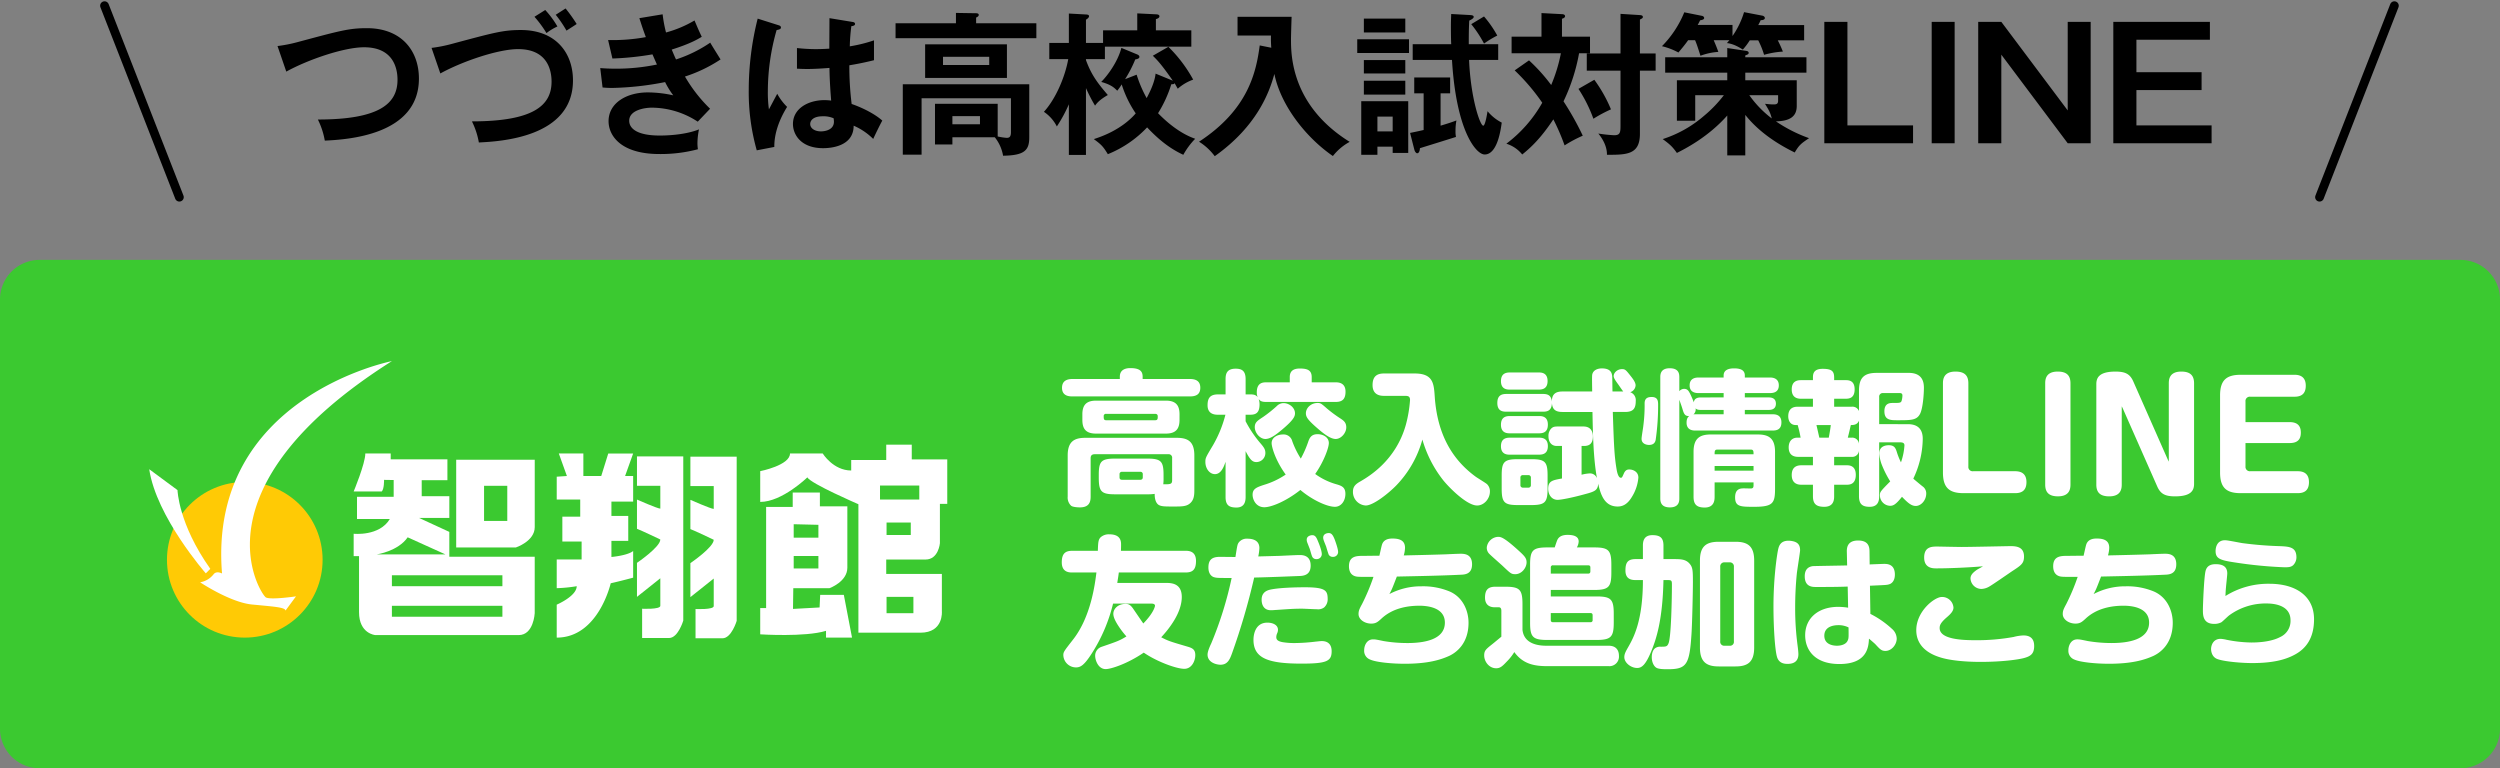 <?xml version="1.0" encoding="UTF-8"?>
<svg xmlns="http://www.w3.org/2000/svg" width="1136" height="349.091" viewBox="0 0 1136 349.091">
  <rect x="0" y="0" width="1136" height="349.091" fill="#808080" stroke="none"/>
  <g id="グループ_5056" data-name="グループ 5056" transform="translate(-14800 8823.091)">
    <path id="パス_42855" data-name="パス 42855" d="M6.09-32.55c9.73-5.39,26.18-11.06,35.35-11.06,13.02,0,15.19,9.17,15.19,14.77,0,10.78-8.12,18.06-36.19,18.06a34.882,34.882,0,0,1,3.15,9.59C33.53-1.68,66.36-3.5,66.36-29.4c0-12.46-7.77-22.89-23.66-22.89-8.05,0-12.04,1.12-31.64,6.37A64.635,64.635,0,0,1,2.1-44.17ZM118.86-57.47a51.132,51.132,0,0,1,5.46,7.42,24.131,24.131,0,0,1,4.97-3.01,42.4,42.4,0,0,0-5.53-7.49Zm9.66-.91a53.918,53.918,0,0,1,4.9,7.21c.28-.21,3.08-1.96,4.62-3.01A71.584,71.584,0,0,0,133-61.25ZM76.09-31.71c9.73-5.39,26.18-11.06,35.35-11.06,13.02,0,15.19,9.17,15.19,14.77,0,10.78-8.12,18.06-36.19,18.06A34.882,34.882,0,0,1,93.59-.35c9.94-.49,42.77-2.31,42.77-28.21,0-12.46-7.77-22.89-23.66-22.89-8.05,0-12.04,1.12-31.64,6.37a64.636,64.636,0,0,1-8.96,1.75Zm90.44-25.13c.77,2.38,1.4,4.48,2.94,8.61a83.348,83.348,0,0,1-17.15,1.33l1.96,8.4a132.065,132.065,0,0,0,18.2-1.89c.28.63,1.68,3.85,2.03,4.62a91.355,91.355,0,0,1-18.41,1.89c-3.22,0-5.81-.14-7.35-.28l1.05,8.82a43.211,43.211,0,0,0,4.48.21,136.2,136.2,0,0,0,23.94-2.66,37.689,37.689,0,0,0,3.71,6.02,54.262,54.262,0,0,0-11.55-1.33c-9.73,0-17.85,4.83-17.85,13.09,0,6.3,5.25,14.91,23.1,14.91a65.9,65.9,0,0,0,17.5-2.17,20.026,20.026,0,0,1-.21-2.45,32.2,32.2,0,0,1,.7-6.58c-7,2.8-16.38,2.8-17.85,2.8-10.29,0-13.86-3.22-13.86-6.72,0-4.9,7.14-5.95,10.29-5.95A38.365,38.365,0,0,1,193.06-9.8l5.6-5.88a67.5,67.5,0,0,1-11.41-14.63,65.507,65.507,0,0,0,16.17-7.77c-.63-1.05-3.99-6.37-4.69-7.63a60.708,60.708,0,0,1-15.54,7.63c-.42-.84-.84-1.82-1.96-4.48,8.4-2.66,11.69-4.62,13.65-5.81-1.33-2.8-1.75-3.78-3.29-7.42a52.33,52.33,0,0,1-12.95,5.46,59.967,59.967,0,0,1-1.54-8.26Zm86.38,0c0,1.61-.07,13.23-.07,13.86-1.26.07-3.15.21-6.02.21a77.658,77.658,0,0,1-8.68-.49v9.38c1.47.07,2.8.14,4.83.14,2.1,0,5.67-.14,9.94-.49.07,6.16.56,12.11.77,14.84a28.73,28.73,0,0,0-2.94-.21c-7.56,0-14.42,3.85-14.42,10.85,0,4.76,3.57,10.99,13.72,10.99,3.08,0,13.86-.63,13.86-10.22a28.607,28.607,0,0,1,8.89,6.02c.49-1.12,3.08-6.51,4.13-8.33-2.8-2.52-7.91-5.46-13.93-7.56a139.04,139.04,0,0,1-1.05-17.57c2.03-.35,5.53-.91,11.2-2.31v-9.03a67.431,67.431,0,0,1-10.99,2.73,81.36,81.36,0,0,1,.7-9.17c.7-.07,1.68-.28,1.68-.98,0-.42-.21-.77-.98-.91Zm1.89,45.5a12.573,12.573,0,0,1,.14,1.54c0,4.34-5.39,4.41-5.88,4.41-2.87,0-4.9-1.4-4.9-3.36,0-1.54,1.33-3.5,5.67-3.5A11.388,11.388,0,0,1,254.8-11.34ZM220.29-56.63a132.893,132.893,0,0,0-4.06,32.2,97.322,97.322,0,0,0,3.64,27.65l7.98-1.54c-.07-6.09,2.24-12.46,5.81-18.2a25.292,25.292,0,0,1-4.48-5.95c-.56.98-3.15,5.95-3.78,7.07a55.282,55.282,0,0,1-.49-8.26,101.022,101.022,0,0,1,3.99-27.79c.91-.14,1.96-.35,1.96-1.12,0-.49-.28-.77-.84-.98ZM328.02-2.73a18.315,18.315,0,0,1,3.78,8.4c9.73-.14,11.9-2.45,11.9-8.33V-26.81H286.23V5.18h8.54V-20.44h40.6v15.4c0,2.17-.77,2.59-1.89,2.59a26.4,26.4,0,0,1-4.13-.63V-17.92H300.86V.56h7.91V-2.73Zm-6.72-9.59v3.71H308.77v-3.71ZM296.38-44.94v15.26h37.17V-44.94Zm29.12,5.67v3.71h-21v-3.71Zm-5.95-15.26v-2.59c.49-.21,1.19-.56,1.19-1.19,0-.77-.98-.77-1.33-.77l-9.03-.14v4.69H282.94v6.79h63.98v-6.79Zm49.91,29.47a74.869,74.869,0,0,0,4.13,7.98c.7-.98,1.89-2.59,5.81-4.83-4.55-5.32-7.49-9.1-9.94-15.89v-.42h8.61v-5.67h39.27v-7.42h-16.1v-5.11c.7-.14,1.61-.56,1.61-1.26,0-.84-1.12-.91-1.61-.91l-8.47-.42v7.7H377.23v5.74h-7.77V-56.14c.7-.42,1.4-.98,1.4-1.61,0-.7-1.05-.77-1.54-.77l-7.63-.42v13.37H352.8v7.35h8.61c-1.47,8.19-5.74,18.13-11.06,23.94a17.531,17.531,0,0,1,5.88,6.65,64.834,64.834,0,0,0,5.46-10.08V5.32h7.77Zm16.1-18.27c-1.68,6.44-6.37,12.67-9.17,15.47,4.62,1.26,6.02,2.73,7.28,3.99a23.549,23.549,0,0,0,2.03-2.87,50.1,50.1,0,0,0,6.37,13.16c-1.12,1.33-6.72,7.84-19.04,11.69,3.29,2.45,4.13,3.15,6.37,6.86A50.479,50.479,0,0,0,397.25-7.21C403.76-.28,409.01,3.08,413.7,5.25a33.812,33.812,0,0,1,5.39-7.28c-2.31-.84-8.68-3.22-16.87-11.62a55.626,55.626,0,0,0,6.02-13.16c1.05,0,1.26-.07,1.47-.49.42.63.84,1.47,1.47,2.52a21.3,21.3,0,0,1,7-4.13,63.55,63.55,0,0,0-11.27-14.91l-7.07,4.06c2.38,2.31,4.2,4.34,9.1,11.34l-7.84-3.22c-.42,4.06-2.73,8.61-4.06,11.13a57.28,57.28,0,0,1-4.55-10.64l-5.25,2.03a55.813,55.813,0,0,0,4.62-8.96c.77-.14,1.89-.35,1.89-1.19,0-.63-.7-.98-1.26-1.19Zm62.86-1.12c-1.61,12.11-5.18,29.12-27.58,43.75a26.229,26.229,0,0,1,7.14,6.58c18.97-13.44,24.78-28.77,27.09-37.38,3.01,14.77,14.84,29.26,26.6,37.31A24.313,24.313,0,0,1,489.3-.63c-26.67-16.59-26.67-39.62-26.67-46.69,0-1.47.21-8.54.28-10.15H438.34v8.54h15.19a52.293,52.293,0,0,0,.14,5.53ZM508.83,1.54V4.41h7.07V-19.11H494.55V5.25h7.35V1.54ZM501.9-5.39v-6.72h6.93v6.72Zm16.8,8.4c.21.77.77,1.54,1.26,1.54.77,0,1.19-.98,1.26-2.31C527.1.42,532.98-1.4,537.6-2.87a11.78,11.78,0,0,1-.21-2.66,23.743,23.743,0,0,1,.42-4.83c-1.82.7-3.71,1.33-7.21,2.38v-14.7h4.34v-7.21H518.63v7.21h4.27V-6.02c-3.01.7-4.48.98-6.16,1.33Zm24.71-48.02c0-3.5,0-6.44.21-10.71.91-.42,2.03-1.05,2.03-1.68,0-.7-.84-.77-1.47-.84l-8.75-.49c-.07,1.82-.14,3.36-.14,5.74,0,3.43.07,6.86.14,7.98h-17.5v7.14h17.85c1.96,32.62,11.06,42.98,14.84,42.98,5.88,0,7.35-11.55,7.77-14.49a20.171,20.171,0,0,1-6.44-5.18c-.07.28-.98,6.58-1.96,6.58-1.47,0-5.74-12.67-6.44-29.89h13.23v-7.14ZM495.74-56.63v6.3h18.83v-6.3Zm-3.01,9.38v6.23h23.52v-6.23Zm3.01,9.45v6.09h18.83V-37.8Zm0,9.38v6.3h18.83v-6.3Zm48.79-25.69a53.234,53.234,0,0,1,5.81,8.82,45.027,45.027,0,0,1,6.02-3.64,50.042,50.042,0,0,0-6.02-8.68Zm19.74,21a93.638,93.638,0,0,1,12.53,14.7A60.261,60.261,0,0,1,560.49.21a14.988,14.988,0,0,1,7.21,4.9c3.57-2.87,8.26-7.07,14.14-15.96A95.806,95.806,0,0,1,586.95.98a57.633,57.633,0,0,1,8.26-4.41,131.109,131.109,0,0,0-8.75-15.61,85.152,85.152,0,0,0,7.07-21.84h4.97v-7.56H585.76v-8.12c.63-.21,1.4-.49,1.4-1.19s-.84-.91-1.4-.91l-9.31-.49v10.71H562.87v7.56h22.4a71.953,71.953,0,0,1-4.41,14.42,79.41,79.41,0,0,0-10.08-11.2Zm56.91-7.7v-15.4c1.12-.56,1.33-.7,1.33-1.19,0-.56-.49-.77-1.33-.84l-8.82-.56v17.99H597.03v7.84h15.33V-8.05c0,3.22-.21,4.41-2.94,4.41a65.705,65.705,0,0,1-7.14-.77c.84,1.05,3.99,4.9,3.92,9.66,8.89,0,14.98,0,14.98-9.52v-28.7h7.14v-7.84Zm-27.93,16.1a64.786,64.786,0,0,1,6.79,13.58,62.517,62.517,0,0,1,7.98-4.27,64.156,64.156,0,0,0-7.56-13.44Zm81.69-22.05a38.079,38.079,0,0,1,2.66,6.58,39.728,39.728,0,0,1,8.54-1.47,54.467,54.467,0,0,0-2.31-5.11H695.8v-6.93H674.94c.21-.35.98-1.89,1.12-2.24,1.82,0,1.89-.77,1.89-.98,0-.49-.49-.91-1.05-1.05l-8.4-1.61a38.218,38.218,0,0,1-5.25,10.85v-5.04H647.43c.35-.56.49-.91,1.12-2.1.63-.14,1.82-.28,1.82-1.05,0-.49-.42-.84-.98-.98l-8.05-1.61a47.074,47.074,0,0,1-10.15,15.4,31.057,31.057,0,0,1,7.49,2.87c1.26-1.54,2.8-3.29,4.41-5.6h3.15c.7,1.61,1.26,3.36,2.45,7.07a28.776,28.776,0,0,1,8.12-1.75c-.98-2.8-1.89-4.76-2.1-5.32h7.14c-.35.42-.77.84-1.12,1.33,3.08.28,6.23,2.31,7.21,2.94a29.989,29.989,0,0,0,3.15-4.2Zm-5.88,33.88c5.81,7.35,14,12.95,22.47,17.08,2.03-3.5,3.08-4.2,6.51-6.51a65.9,65.9,0,0,1-15.05-7.63c6.09-.14,9.45-2.03,9.45-7V-28.63H669.06v-3.43h27.79v-7H669.06v-.84c1.12-.42,1.54-.56,1.54-1.19,0-.7-.84-.84-1.26-.91l-8.47-1.26v4.2H632.66v7h28.21v3.43H637.98v18.41h8.33V-21.84h13.02a57.854,57.854,0,0,1-9.1,9.45,53.752,53.752,0,0,1-18.69,10.5c3.01,2.24,4.27,3.22,6.44,6.3,3.71-1.89,14.14-7.14,22.89-17.01V5.53h8.19Zm14.91-8.96v2.52c0,1.68-1.05,1.68-2.24,1.68-1.05,0-2.31-.14-3.71-.28,1.75,2.87,2.38,3.92,3.08,6.65a47.719,47.719,0,0,1-10.22-10.57Zm21-33.32V0h40.32V-8.12H715.47V-55.16Zm59.22,0H753.76V0h10.43Zm10.71,0V0h10.5V-40.25L815.57,0H826V-55.16H815.57v40.25L785.4-55.16Zm61.39,0V0h44.66V-8.12H846.79V-24.15H876.4v-8.12H846.79V-47.04h33.39v-8.12Z" transform="translate(14924 -8758)"></path>
    <path id="パス_42858" data-name="パス 42858" d="M0,0,34,87" transform="translate(14847.5 -8820.5)" fill="none" stroke="#000" stroke-linecap="round" stroke-width="4"></path>
    <path id="パス_42856" data-name="パス 42856" d="M34,0,0,87" transform="translate(15854 -8820.5)" fill="none" stroke="#000" stroke-linecap="round" stroke-width="4"></path>
    <path id="パス_42853" data-name="パス 42853" d="M18,0H1118a18,18,0,0,1,18,18V213a18,18,0,0,1-18,18H18A18,18,0,0,1,0,213V18A18,18,0,0,1,18,0Z" transform="translate(14800 -8705)" fill="#3bc930"></path>
    <g id="グループ_5053" data-name="グループ 5053" transform="translate(1538 32)">
      <ellipse id="楕円形_352" data-name="楕円形 352" cx="35.361" cy="35.361" rx="35.361" ry="35.361" transform="translate(13337.869 -8636.082)" fill="#ffca05"></ellipse>
      <path id="パス_42826" data-name="パス 42826" d="M194.548,115.176V103.894L180.8,97.553h13.751V87.674H182V80.4H193.68V70.918H167.914V68.269H156.377c0,4.548-5.293,17.256-5.293,17.256h12.757c1.141-1.142,1.053-5.269,1.053-5.269l4.369.067v7.636H152.6V98.026h14.925c-4.744,7.983-16.443,6.711-16.443,6.711v10.182h2.443v25.455c0,9.834,7.4,10.413,7.4,10.413h65.141c6.826,0,7.289-9.95,7.289-9.95V115.176Zm-18.922-8.82,17.124,7.752H161.626S171.23,112.72,175.627,106.356Zm43.041,36.1H168.453V137.48h50.214Zm0-13.884H168.453V123.6h50.214Z" transform="translate(13271.623 -8717.292)" fill="#fff"></path>
      <path id="パス_42827" data-name="パス 42827" d="M226.85,72.9v39.867h27.086s8.606-2.814,8.606-9.264V72.9Zm23.217,27.79H239.514V84.74h10.553Z" transform="translate(13242.443 -8719.075)" fill="#fff"></path>
      <path id="パス_42828" data-name="パス 42828" d="M305.766,78.5,302.1,68.269h11.151V78.5h8.124l3.186-10.228h11.31L332.21,78.5h3.664V90.125H326v6.531h7.646v11.311H326v7.327s7.327-.637,9.876-2.708v12.107s-5.894,1.593-10.2,2.549c0,0-5.575,24.691-24.532,24.691V136.959s9.08-3.873,9.08-8.388a66.434,66.434,0,0,1-9.08.9V116.41h11.31v-8.124H303.7V96.975h8.124V89.2H301.146V78.815Z" transform="translate(13213.83 -8717.293)" fill="#fff"></path>
      <path id="パス_42829" data-name="パス 42829" d="M362.792,152.945v-13.3s8.27.394,8.27-1.331V125.8l-10.607,8.45V118.786s10.607-7.191,10.607-10.607c0,0-8.629-4.135-10.607-4.854V90.034s9.349,4.122,10.607,4.122V83.788H360.455V70.425H381.49v74.61s-2.337,7.911-6.472,7.911Z" transform="translate(13190.987 -8718.123)" fill="#fff"></path>
      <path id="パス_42830" data-name="パス 42830" d="M402.265,153.15v-13.3s8.27.394,8.27-1.331V126l-10.607,8.45V118.991s10.607-7.191,10.607-10.607c0,0-8.63-4.135-10.607-4.854V90.239s9.348,4.122,10.607,4.122V83.993H399.928V70.63h21.035v74.61s-2.337,7.911-6.472,7.911Z" transform="translate(13175.785 -8718.202)" fill="#fff"></path>
      <path id="パス_42831" data-name="パス 42831" d="M526.638,113.935c5.949,0,6.544-7.437,6.544-7.437V88.651h3.34V68.423H520.392V61.73h-11.6v6.99H492.876V73.48c-8.181,0-12.94-7.729-12.94-7.729H465.063c0,5.36-13.535,8.026-13.535,8.026V87.758c9.965,0,21.418-11.155,21.418-11.155,1.487,2.826,23.2,12.2,23.2,12.2v58.378h28.186c10.634,0,9.742-9.743,9.742-9.743V120.479H508.79v-6.544Zm-17.7,16.956h12.2v7.437h-12.2Zm11.007-28.111H508.939V97.129h11.007ZM505.965,86.686V80.322h17.848v6.364Z" transform="translate(13155.913 -8714.774)" fill="#fff"></path>
      <path id="パス_42832" data-name="パス 42832" d="M493.246,163.053l-3.718-19.413H478.775l-.266,5.71-12.082.663.133-9.427h16.463s8.1-2.921,8.1-9.294V103.411h-12.48V97.142H466.294v6.534H454.212v45.939h-2.684v11.949s20.475,1.327,29.9-1.594v3.082Zm-26.5-51.524,11.222.269v5.846H466.743Zm0,14.448h11.222v5.644H466.743Z" transform="translate(13155.913 -8728.412)" fill="#fff"></path>
      <path id="パス_42833" data-name="パス 42833" d="M124.754,0S41.035,16.346,47.568,96.5c0,0-2.533-1.4-3.864.4a10.04,10.04,0,0,1-6.086,3.614S51.312,109.645,61.2,110.6s15.026,1.236,15.216,2.758l4.766-6.467s-11.519,1.712-13.706.476S33.087,57.981,124.754,0Z" transform="translate(13315.322 -8691)" fill="#fff"></path>
      <path id="パス_42834" data-name="パス 42834" d="M25.7,127.205S3.173,101.5,0,79.885l12.851,9.5s.37,15.277,14.9,35.77Z" transform="translate(13329.811 -8721.767)" fill="#fff"></path>
    </g>
    <path id="パス_42857" data-name="パス 42857" d="M40.194.528a23.152,23.152,0,0,0,3.5-.2c0,.4-.132,3.63,1.716,4.95,1.188.792,2.97.792,6.6.792,3.3,0,5.676.066,7.326-1.122C61.776,3.234,61.71.462,61.71-1.914V-17.16c0-6.4-3.036-7.986-7.986-7.986H12.144c-4.95,0-7.986,1.65-7.986,7.986V1.584A5.074,5.074,0,0,0,5.676,5.676c.726.66,3.036.792,4.026.792,4.092,0,4.884-2.31,4.884-4.884v-17.49c0-1.32.726-1.782,1.848-1.782h33.4a1.575,1.575,0,0,1,1.782,1.782V-5.874c0,1.848-.792,1.848-4.026,1.848A21.079,21.079,0,0,0,47.718-7V-8.25c0-6.27-1.122-7.458-7.524-7.458H25.806c-6.4,0-7.524,1.188-7.524,7.458V-7c0,6.4,1.254,7.524,7.524,7.524ZM38.28-7.194c0,.726-.4,1.122-1.188,1.122H28.908c-.858,0-1.188-.4-1.188-1.122v-1.32A1.05,1.05,0,0,1,28.908-9.7h8.184A1.05,1.05,0,0,1,38.28-8.514Zm16.7-28.644c0-3.96-1.584-6.2-6.2-6.2H17.028c-4.488,0-6.2,2.112-6.2,6.2v2.574c0,4.092,1.65,6.2,6.2,6.2H48.774c4.554,0,6.2-2.178,6.2-6.2Zm-33.33,2.706c-1.122,0-1.122-.726-1.122-1.782a.983.983,0,0,1,1.122-1.122H43.89c.792,0,1.188.4,1.188,1.122,0,1.056,0,1.782-1.188,1.782ZM38.214-51.876v-1.056c0-2.442-1.254-3.894-5.61-3.894-2.178,0-4.752.726-4.752,3.894v1.056H6.336c-2.64,0-4.752.924-4.752,4.026,0,3.828,3.432,3.894,4.752,3.894H59.664c3.036,0,4.752-1.056,4.752-3.96,0-3.234-2.31-3.96-4.752-3.96Zm71.874,36.168a40.194,40.194,0,0,1-3.894-7.92,4.03,4.03,0,0,0-4.29-3.036c-2.376,0-5.082,1.32-5.082,3.96,0,1.452,1.518,7.524,6.4,14.256a35.916,35.916,0,0,1-9.9,4.686C89.892-2.64,88.176-1.914,88.176.726c0,2.178,1.518,5.676,5.346,5.676,3.036,0,9.7-2.574,16.368-7.854C115.17,3.036,121.968,6.2,125.6,6.2c2.772,0,4.752-2.64,4.752-5.874,0-3.1-1.782-3.7-4.29-4.422a30.175,30.175,0,0,1-9.438-4.62c3.96-5.676,6.2-11.946,6.2-14.058,0-2.64-2.64-4.026-5.082-4.026-3.036,0-3.762,1.848-4.422,3.828A48.365,48.365,0,0,1,110.088-15.708ZM94.314-50.358c-1.386,0-4.224.132-4.224,4.488a5.185,5.185,0,0,0,.4,2.244c-.594-.66-1.122-1.254-3.234-1.254H85.008v-6.93c0-3.894-1.848-4.752-4.554-4.752-3.96,0-4.554,2.31-4.554,4.752v6.93H72.534c-3.7,0-4.818,1.716-4.818,4.95,0,4.29,3.63,4.29,4.818,4.29h3.3a54.567,54.567,0,0,1-5.61,13.794c-3.432,5.742-3.5,5.874-3.5,7.722,0,2.772,1.782,5.478,4.356,5.478,2.772,0,4.026-3.3,4.818-5.61V1.782c0,3.828,1.782,4.752,4.95,4.752,3.63,0,4.158-2.706,4.158-4.752V-19.074c2.046,3.894,3.036,4.95,4.95,4.95a4.113,4.113,0,0,0,4.026-4.158c0-1.518-.594-2.442-1.98-4.092a52.777,52.777,0,0,1-7-10.3v-2.97h2.244c2.772,0,4.092-1.254,4.092-4.686a7.273,7.273,0,0,0-.4-2.442c.594.726,1.122,1.32,3.366,1.32h31.68c3.3,0,4.422-1.65,4.422-4.686,0-4.026-3.168-4.224-4.422-4.224H115.038v-2.376c0-3.234-2.112-3.894-5.412-3.894-2.97,0-4.554,1.188-4.554,3.894v2.376Zm23.43,9.372c-3.1,0-5.346,2.31-5.346,4.686,0,1.584.792,2.838,4.158,5.874,2.838,2.508,6.6,5.808,9.372,5.808,2.442,0,4.818-2.706,4.818-5.28,0-2.244-1.254-3.1-2.64-4.026a60.387,60.387,0,0,1-6.006-4.422C119.394-40.722,119.064-40.986,117.744-40.986Zm-10.3,4.686c0-2.574-2.64-4.62-5.214-4.62A4.326,4.326,0,0,0,99.2-39.6a58.168,58.168,0,0,1-6.2,4.95c-2.706,1.782-3.828,2.508-3.828,4.686,0,2.508,2.31,5.346,4.818,5.346s5.412-2.442,7.788-4.422C106.854-33.33,107.448-34.914,107.448-36.3Zm49.9-7.92c1.518,0,2.376.2,2.376,1.914a58.839,58.839,0,0,1-1.914,11.286c-4.554,16.236-16.83,23.43-20.526,25.608-1.98,1.122-3.5,2.178-3.5,4.686A6.161,6.161,0,0,0,139.59,5.61c3.432,0,10.428-5.544,13.992-9.24A48.458,48.458,0,0,0,165.33-24.354,53.7,53.7,0,0,0,174.9-5.742c2.97,3.63,10.758,11.352,15.312,11.352,3.168,0,5.808-3.1,5.808-6.336a4.525,4.525,0,0,0-1.32-3.366c-.66-.594-4.422-2.838-5.214-3.432C179.322-14.982,172.128-26.2,170.94-43.956c-.4-5.874-.726-10.428-9.108-10.428H147.906c-3.1,0-5.214,1.188-5.214,5.28,0,4.818,3.96,4.884,5.214,4.884ZM222.222-7.986c0-6.27-1.122-7.458-7.458-7.458h-5.94c-6.4,0-7.458,1.254-7.458,7.458v5.874c0,6.4,1.188,7.524,7.392,7.524h6.072c6.27,0,7.392-1.254,7.392-7.524Zm-7.59,4.29a1.078,1.078,0,0,1-1.188,1.188h-2.376A1.078,1.078,0,0,1,209.88-3.7V-7a1.05,1.05,0,0,1,1.188-1.188h2.376A1.078,1.078,0,0,1,214.632-7Zm37.092-42.5c-.066-1.452-.066-6.27-.132-6.864-.132-1.122-.33-3.63-4.686-3.63-1.98,0-4.092.792-4.422,2.97-.132,1.122,0,6.072,0,7.524h-13.53c-3.828,0-4.752,1.914-4.818,4.62-.2-3.234-2.376-3.5-4.026-3.5H203.478c-2.178,0-4.092.66-4.092,4.092,0,3.828,2.574,3.96,4.092,3.96H220.11c1.782,0,3.96-.264,4.092-3.894.2,2.772,1.518,4.026,4.752,4.026h13.662c.2,10.758.462,21.516,2.046,30.1a3.372,3.372,0,0,0-3.432-2.178,19.094,19.094,0,0,0-3.564.594V-21.45h1.188c2.9,0,3.96-1.65,3.96-4.356,0-1.122-.264-4.488-4.29-4.488H226.908c-1.848,0-2.31.264-3.1.99a4.834,4.834,0,0,0-1.188,3.432c0,2.706,1.452,4.422,3.7,4.422h2.442V-6.666c-4.356.792-6.27,1.122-6.27,4.686,0,2.376,1.386,5.016,4.29,5.016,1.584,0,6.666-.99,12.144-2.508,4.488-1.188,6.2-1.716,6.27-4.884,1.122,4.95,2.838,10.428,8.844,10.428,1.782,0,4.158-.528,6.4-4.224a19.708,19.708,0,0,0,3.036-8.91c0-2.838-2.64-3.7-4.092-3.7-.726,0-1.782.066-2.574,1.98C256.08-7.128,256.014-7,255.486-7c-1.254,0-1.782-3.168-1.848-3.5-1.056-6.138-1.254-10.362-1.782-26.4h5.61c3.828,0,4.818-1.716,4.818-5.016a3.794,3.794,0,0,0-2.508-3.96,3.471,3.471,0,0,0,2.442-3.1c0-1.254-1.056-2.772-2.112-4.092-2.178-2.772-2.574-3.3-4.026-3.3-2.112,0-3.828,1.584-3.828,3.168,0,.924.858,2.112,2.244,4.026.33.462,1.65,2.442,2.112,2.97Zm-33.594-.858c1.584,0,4.092-.264,4.092-3.894,0-3.894-2.97-3.894-4.092-3.894h-13c-1.65,0-4.092.33-4.092,3.96,0,3.828,2.97,3.828,4.092,3.828Zm.132,19.866c1.914,0,4.092-.462,4.092-3.96,0-3.828-2.838-3.894-4.092-3.894H205.128c-1.782,0-4.092.4-4.092,3.96,0,3.828,2.838,3.894,4.092,3.894Zm-.2,9.7c1.386,0,4.29,0,4.29-3.894,0-3.828-2.97-3.828-4.092-3.828H205.128c-1.584,0-4.092.264-4.092,3.894,0,3.828,2.97,3.828,4.092,3.828ZM315.81-4.884V-3.7c0,.99-.132,1.518-1.188,1.584-.462,0-2.574-.066-3.1-.066-1.452,0-4.092,0-4.092,4.092,0,4.29,2.508,4.29,8.712,4.29,8.514,0,9.438-1.65,9.438-8.25V-18.81c0-6.27-3.036-7.854-7.854-7.854H296.406c-4.884,0-7.854,1.65-7.854,7.854V1.65c0,3.564,1.518,4.884,5.082,4.884,4.422,0,4.488-3.564,4.488-4.884V-4.884Zm-17.688-12.8c0-1.32,0-2.112,1.254-2.112h15.18c1.254,0,1.254.792,1.254,2.112ZM315.81-10.23H298.122v-2.112H315.81ZM291.918-43.494c-.858,0-3.036.066-3.234,2.244-.33-.924-1.188-2.9-1.716-3.96-.66-1.254-1.188-2.178-2.64-2.178a2.808,2.808,0,0,0-2.244,1.056V-52.6c0-1.32,0-4.158-4.356-4.158-4.29,0-4.29,2.97-4.29,4.158V2.31c0,1.452.2,4.158,4.356,4.158,4.29,0,4.29-2.97,4.29-4.158V-42.438c.726,2.046,1.056,2.9,1.584,4.686.66,2.244,1.386,2.772,2.9,2.706-.528.462-1.188,1.056-1.188,3.036,0,3.564,3.168,3.564,4.026,3.564h35.046c1.782,0,4.026-.4,4.026-3.7,0-3.564-2.772-3.7-4.026-3.7H311.85v-1.98h10.824c.99,0,3.3-.132,3.3-2.838,0-2.838-2.574-2.838-3.3-2.838H311.85v-1.98h11.418c1.056,0,4.026-.066,4.026-3.5,0-3.5-3.168-3.564-4.026-3.564H311.85v-.924c0-2.442-1.98-3.234-4.884-3.234-2.244,0-4.752.594-4.752,3.234v.924H290.8c-1.188,0-4.026.2-4.026,3.564,0,3.5,3.168,3.5,4.026,3.5h11.418v1.98Zm10.3,5.676v1.98h-12.8a3.507,3.507,0,0,0-.924.066,3.006,3.006,0,0,0,.99-2.772c.462.462.924.726,2.442.726Zm-32.67-5.874c-1.452,0-3.168.264-3.234,2.772a72.482,72.482,0,0,1-.594,10.362c-.066.858-.792,4.884-.792,5.874,0,2.31,2.31,2.772,3.366,2.772,1.98,0,2.772-.99,3.036-2.244A109.477,109.477,0,0,0,272.448-40C272.448-41.646,272.448-43.692,269.544-43.692ZM382.6-23.1c.594.066,1.782.066,1.782,1.386a28.893,28.893,0,0,1-1.584,7.722,30.8,30.8,0,0,1-1.914-4.818c-.528-1.65-1.122-2.97-3.564-2.97-.792,0-4.356.066-4.356,3.7a16.949,16.949,0,0,0,.99,4.818,46.288,46.288,0,0,0,3.96,7.92c-4.62,4.686-4.686,4.818-4.686,6.4a4.779,4.779,0,0,0,4.62,4.686c1.452,0,2.574-.528,5.412-4.092,2.9,3.036,4.422,4.158,6.27,4.158,2.442,0,4.752-2.64,4.752-5.61A3.89,3.89,0,0,0,392.5-3.168c-.66-.528-3.7-3.036-4.092-3.432a43.062,43.062,0,0,0,4.29-18.084c0-6.666-5.214-6.666-7.128-6.666H372.9V-43.692a1.6,1.6,0,0,1,1.782-1.782h7.59c1.188,0,1.188.792,1.188,1.188a9.452,9.452,0,0,1-.4,2.442c-.4.858-.99.858-3.96.858-1.188,0-3.828,0-3.828,3.762,0,4.092,2.838,4.092,6.006,4.092,6.27,0,8.712,0,10.23-2.97,1.254-2.508,1.716-8.844,1.716-11.748,0-2.31-.462-6.8-6.864-6.8H371.712c-5.61,0-7.986,2.178-7.986,8.052v9.306a3.171,3.171,0,0,0-3.366-1.98h-7.92V-42.9h5.148c1.782,0,4.158-.33,4.158-4.29,0-4.158-2.9-4.158-4.158-4.158H352.44V-52.47c0-2.838-.924-4.026-5.214-4.026S342.8-54.054,342.8-52.47v1.122h-5.28c-1.452,0-4.356.132-4.356,4.224,0,4.224,3.3,4.224,4.356,4.224h5.28v3.63h-7.062c-2.112,0-4.158.924-4.158,4.356,0,2.244,1.188,3.96,3.366,3.96h.924a52.742,52.742,0,0,1,1.32,5.742h-1.518c-2.112,0-3.894,1.386-3.894,4.422,0,4.29,3.432,4.29,4.422,4.29h6.6v3.828h-5.148c-1.716,0-4.488.4-4.488,4.422,0,4.422,3.5,4.422,4.488,4.422H342.8V1.386c0,3.564,1.584,4.818,5.148,4.818,4.422,0,4.488-3.432,4.488-4.818V-3.828h5.61c1.188,0,4.224,0,4.224-4.488,0-4.356-3.1-4.356-4.224-4.356h-5.61V-16.5h7.854a3.085,3.085,0,0,0,3.432-2.772V1.386c0,3.762,1.716,4.818,4.884,4.818,3.894,0,4.29-2.9,4.29-4.752V-23.1Zm-18.876.66a3.1,3.1,0,0,0-3.432-2.772h-1.65c.528-1.98.858-3.564,1.386-5.742,1.056,0,2.9,0,3.7-1.98Zm-18.018-2.772c-.33-1.452-.858-3.828-1.32-5.742h6.534c-.132,1.056-.264,2.178-.924,5.742ZM413.424-49.9c0-3.564-1.716-5.346-5.874-5.346-5.346,0-5.676,3.5-5.676,5.346V-9.372c0,7,2.97,9.372,9.372,9.372h23.43c3.3,0,5.148-1.452,5.148-5.016s-2.046-4.95-5.148-4.95H415.6a1.952,1.952,0,0,1-2.178-2.178Zm46.4,0c0-3.564-1.716-5.346-5.808-5.346-5.346,0-5.676,3.5-5.676,5.346v46c0,3.564,1.716,5.346,5.808,5.346,5.346,0,5.676-3.5,5.676-5.412ZM499.224-3.1c1.518,3.5,3.7,4.554,8.118,4.554,7.656,0,8.646-2.97,8.646-5.742V-49.9c0-3.564-1.716-5.346-5.808-5.346-5.346,0-5.676,3.5-5.676,5.346v35.574l-.4-.792L488.4-50.688c-1.518-3.5-3.7-4.554-8.118-4.554-7.656,0-8.712,2.97-8.712,5.742V-3.894c0,3.564,1.716,5.346,5.874,5.346,5.346,0,5.676-3.5,5.676-5.412V-39.468l.4.792Zm40.128-29.172v-9.372a1.952,1.952,0,0,1,2.178-2.178h20.13c4.092,0,5.082-2.376,5.082-5.016,0-3.96-2.508-4.95-5.082-4.95H537.174c-6.336,0-9.372,2.31-9.372,9.372V-9.372c0,7,2.97,9.372,9.372,9.372h25.938c3.3,0,5.082-1.518,5.082-5.016s-1.98-4.95-5.082-4.95H541.53a1.981,1.981,0,0,1-2.178-2.178V-22.77h20.13c4.356,0,5.016-2.574,5.016-4.752,0-1.782-.462-4.752-5.016-4.752Z" transform="translate(15281 -8599)" fill="#fff"></path>
    <path id="パス_42854" data-name="パス 42854" d="M33.856-21.568C32.64-23.3,31.744-23.68,30.528-23.68c-3.648,0-5.632,2.3-5.632,4.544,0,1.728,1.344,4.032,2.5,5.76A38.963,38.963,0,0,0,30.848-8.9c-3.136,1.92-4.032,2.24-11.328,4.736A4.228,4.228,0,0,0,16.64-.128c0,1.984,1.344,6.08,4.8,6.08,2.3,0,9.792-2.368,17.28-7.488,5.952,4.1,14.848,7.36,18.432,7.36,3.456,0,4.992-3.712,4.992-6.208,0-2.368-1.088-3.136-3.2-3.776-8.256-2.432-8.96-2.624-12.288-4.352C50.048-12.16,56-19.52,56-26.816c0-6.4-4.928-6.4-7.488-6.4H26.688c.256-1.728.512-3.008.7-4.736H57.728c3.136,0,4.736-1.216,4.736-5.248,0-4.608-3.52-4.608-4.736-4.608H28.352c.064-1.344.064-2.368.064-2.752,0-1.344,0-4.736-5.312-4.736a5.568,5.568,0,0,0-3.9,1.28c-1.152,1.088-1.216,2.368-1.344,6.208H6.208c-3.072,0-4.736,1.216-4.736,5.248,0,4.608,3.52,4.608,4.736,4.608H17.216C16.576-32.96,14.784-17.792,6.464-7.3,2.624-2.368,2.176-1.856,2.176-.384a5.769,5.769,0,0,0,5.7,5.568c2.048,0,3.712-.832,7.3-6.464a74.421,74.421,0,0,0,9.6-22.528H42.3c1.472,0,1.536.768,1.536.96,0,.32-.64,3.264-5.312,8.064-.192-.256-.448-.64-.9-1.28ZM80.384-44.992c-1.024,0-5.952-.064-7.1-.064-3.776,0-5.184,1.536-5.184,4.864,0,3.008,1.6,4.16,2.688,4.416,1.088.32,1.92.32,7.872.32A166.01,166.01,0,0,1,69.376-5.7c-.64,1.344-1.664,3.648-1.664,5.056,0,3.648,4.1,4.608,5.888,4.608,3.2,0,4.224-2.432,5.184-5.056A304.68,304.68,0,0,0,88.9-35.648c8.576-.192,19.968-.7,20.48-.7,1.92-.064,5.184-.384,5.184-4.736,0-4.736-3.712-4.8-5.056-4.8-1.28,0-7.744.32-9.152.384-2.688.064-6.912.192-9.6.256a22.1,22.1,0,0,0,.512-3.776c0-3.52-2.944-4.288-5.44-4.288a4.514,4.514,0,0,0-3.84,1.6C81.28-50.816,81.216-50.3,80.384-44.992ZM121.6-49.728c.128.448.768,2.624.96,3.072a1.981,1.981,0,0,0,2.048,1.6,2.24,2.24,0,0,0,2.432-2.176c0-1.472-1.216-4.8-1.6-5.824-.832-2.048-1.472-2.816-2.688-2.816-.192,0-2.5.064-2.5,2.112a3.518,3.518,0,0,0,.192,1.024C120.576-52.224,121.408-50.24,121.6-49.728Zm.7,24.064c0-3.968-.7-5.568-10.368-5.568-4.288,0-11.776.192-15.808,1.088-3.008.7-3.84,2.56-3.84,4.544,0,.64,0,4.8,4.224,4.8.96,0,1.92-.128,2.3-.128,5.76-.384,7.808-.576,11.84-.576.96,0,5.76.256,6.848.256a4.443,4.443,0,0,0,3.2-.832A4.938,4.938,0,0,0,122.3-25.664ZM124.1-2.176c0-3.008-1.6-4.608-4.48-4.608-.7,0-2.112.192-2.88.256a82.51,82.51,0,0,1-9.408.64,32.183,32.183,0,0,1-5.376-.384c-2.3-.384-3.008-1.152-3.008-2.3a4.393,4.393,0,0,1,.448-1.856,3.876,3.876,0,0,0,.32-1.472c0-2.3-2.5-3.264-4.8-3.264-6.272,0-6.336,6.976-6.336,7.808,0,8.384,6.656,10.816,21.824,10.816C121.856,3.456,124.1,2.368,124.1-2.176Zm-9.984-46.592c.256.7.832,2.944,1.088,3.456a1.944,1.944,0,0,0,1.92,1.28,2.3,2.3,0,0,0,2.5-2.24c0-1.664-1.28-4.8-1.792-6.016-.64-1.6-1.216-2.624-2.5-2.624-.768,0-2.56.384-2.56,2.048a3.833,3.833,0,0,0,.192,1.152C113.28-50.88,113.792-49.6,114.112-48.768ZM153.728-36.1c8.64-.192,19.9-.384,28.928-.832,1.984-.064,5.248-.256,5.248-4.736,0-4.672-3.52-4.8-5.184-4.8-.96,0-5.5.192-6.592.256-5.632.192-11.008.32-19.264.512a13.156,13.156,0,0,0,.576-3.456c0-2.368-1.152-4.224-5.632-4.224-1.152,0-3.9.064-4.8,2.688-.256.7-1.024,4.352-1.216,5.12-2.368,0-5.5.064-7.04.064-3.264,0-6.784,0-6.784,4.736,0,4.288,3.072,4.672,3.968,4.736,1.024.128,5.7.064,7.168.064a94.755,94.755,0,0,1-5.184,12.352c-1.216,2.24-1.6,3.072-1.6,4.544,0,2.5,2.816,4.352,5.76,4.352,2.112,0,3.008-.768,4.608-2.24,5.056-4.736,11.776-5.888,17.28-5.888,3.328,0,11.584.64,11.584,7.68,0,7.936-9.856,9.28-17.024,9.28a65.069,65.069,0,0,1-10.816-.9c-3.392-.7-3.776-.768-4.8-.768-2.816,0-4.032,2.752-4.032,4.928A4.188,4.188,0,0,0,141.568,1.6c2.624,1.216,9.664,1.92,15.68,1.92,10.688,0,16.32-1.792,20.288-3.584C180.544-1.472,186.3-5.5,186.3-15.1c0-5.376-2.5-11.648-8.7-14.272a31.593,31.593,0,0,0-12.672-2.3,30.846,30.846,0,0,0-14.592,3.52C151.488-30.272,151.616-30.656,153.728-36.1ZM235.52-49.344a5.646,5.646,0,0,0,.832-2.688c0-2.048-1.728-3.008-5.056-3.008-3.712,0-4.48,1.856-4.8,2.688-.192.448-.9,2.56-1.024,3.008h-3.328c-6.72,0-7.872,1.344-7.872,7.936v26.176c0,6.592,1.152,7.936,7.872,7.936h22.208c6.72,0,7.936-1.344,7.936-7.936V-19.2c0-6.656-1.28-7.872-7.936-7.872H223.68v-2.944h19.648c6.72,0,7.872-1.344,7.872-7.936v-3.456c0-6.72-1.28-7.936-7.872-7.936Zm-11.84,9.152a.912.912,0,0,1,1.024-1.024H240.64c.9,0,1.024.512,1.024,1.024v1.664c0,.7-.256,1.088-1.024,1.088H223.68ZM241.664-19.52c.64,0,1.024.256,1.024,1.024v2.112a.9.9,0,0,1-1.024,1.024H224.7c-.64,0-1.024-.256-1.024-1.024V-19.52ZM194.624-49.6a3.8,3.8,0,0,0,.9,2.944c.832.96,5.7,5.12,6.72,6.144,3.2,3.008,3.52,3.328,5.312,3.328,2.944,0,5.12-2.944,5.12-5.376,0-1.984-.96-2.944-4.224-5.888-6.336-5.7-7.616-5.7-8.768-5.7A5.452,5.452,0,0,0,194.624-49.6ZM221.952-4.672c-2.24,0-10.368,0-11.136-7.232V-23.552c0-6.72-1.28-7.936-7.936-7.936h-4.352c-3.456,0-4.736,1.536-4.736,4.992,0,2.624,1.408,4.352,4.416,4.352h1.856c1.152,0,1.152,1.216,1.152,1.664V-8.768c-.576.448-3.392,2.816-3.9,3.2-3.136,2.5-3.9,3.072-3.9,5.312,0,2.816,2.24,5.824,5.44,5.824,1.792,0,2.752-.832,4.864-3.072A23.176,23.176,0,0,0,207.1-1.792c4.032,5.632,9.472,6.4,15.1,6.4h27.776a4.332,4.332,0,0,0,4.672-4.672c0-.832-.064-4.608-4.672-4.608ZM265.536-34.5c0,18.56-4.288,26.24-6.656,30.4-1.088,1.92-1.792,3.136-1.792,4.608,0,2.56,3.008,4.928,5.824,4.928,2.048,0,3.84-1.28,6.464-7.68,2.048-5.056,5.12-13.568,5.5-32.256h1.984c1.6,0,1.856.192,1.856,1.984,0,5.952-.32,23.872-1.536,26.752-.64,1.536-1.152,1.536-3.648,1.536a3.89,3.89,0,0,0-2.176.512c-1.6.96-1.792,3.264-1.792,4.224,0,2.5,1.088,4.224,2.048,4.8,1.088.7,3.712.7,5.184.7,8.64,0,9.92-2.048,10.816-16,.32-4.928.64-19.008.64-23.616,0-5.184-.064-6.72-1.536-8.384-1.792-2.048-4.16-2.048-7.488-2.048H274.88v-6.144c0-3.648-1.664-4.736-5.056-4.736-4.032,0-4.288,3.072-4.288,4.736v6.144h-3.264c-3.712,0-4.672,1.664-4.672,5.184,0,3.84,2.5,4.352,4.672,4.352Zm50.56-8.9c0-6.592-3.008-8.512-8.512-8.512h-7.552c-5.44,0-8.576,1.792-8.576,8.512V-3.84c0,6.848,3.328,8.576,8.576,8.576h7.552c5.44,0,8.512-1.856,8.512-8.576ZM306.88-6.656A1.761,1.761,0,0,1,304.9-4.672h-2.24a1.789,1.789,0,0,1-1.984-1.984V-40.512a1.837,1.837,0,0,1,1.984-2.048h2.24a1.837,1.837,0,0,1,1.984,2.048Zm51.456-34.5c-2.5.064-14.912.256-15.616.32-1.28.192-3.648.832-3.648,4.608,0,4.864,3.52,4.864,5.12,4.864,4.48,0,9.92,0,14.4-.192l.192,9.6a29.449,29.449,0,0,0-4.416-.384c-9.344,0-15.1,5.312-15.1,12.928,0,6.464,4.16,13.056,15.552,13.056,12.8,0,13.248-7.936,13.44-11.52.512.384,2.624,2.24,2.816,2.432,2.24,2.432,2.88,3.136,4.672,3.136,2.752,0,5.12-2.816,5.12-5.632a6.04,6.04,0,0,0-2.112-4.352,43.1,43.1,0,0,0-9.856-6.848l-.192-12.8c7.232-.32,7.744-.32,8.7-.64.832-.192,2.624-1.216,2.624-4.416,0-4.864-3.584-4.864-4.928-4.864-.256,0-5.5.192-6.528.256l-.064-5.5c0-1.984-.064-5.376-5.184-5.376s-5.184,3.584-5.12,5.376Zm.64,28.16c.064,4.48.064,4.864-.32,5.824-.832,2.176-3.648,2.5-4.928,2.5-.96,0-5.76-.128-5.76-4.544,0-4.48,4.8-4.8,6.336-4.8A10.112,10.112,0,0,1,358.976-12.992Zm-25.984-39.3c-4.352-.576-5.44,1.664-5.888,3.392-.448,1.536-2.24,12.544-2.24,26.432,0,9.088.64,19.584,1.6,22.848.9,3.136,3.648,3.2,4.864,3.2,3.008,0,4.864-1.344,4.864-4.416,0-.768-.192-2.624-.384-4.032a128.6,128.6,0,0,1-1.088-17.152c0-5.184.256-10.432.768-15.552.192-1.664,1.472-9.664,1.472-10.432C336.96-50.3,336.128-51.84,332.992-52.288Zm87.1,11.52c-.7.448-2.432,1.344-2.88,1.664-1.984,1.408-2.816,2.5-2.816,3.9a5.01,5.01,0,0,0,5.056,4.736,7.66,7.66,0,0,0,3.584-1.152c1.472-.832,8.576-5.76,10.176-6.848,4.224-2.752,5.5-3.584,5.5-6.72,0-4.416-3.456-4.736-6.208-4.736-.64,0-18.624.384-22.08.384-1.792,0-10.368-.192-11.072-.192-2.432,0-6.016,0-6.016,4.992,0,4.928,4.032,4.928,5.5,4.928C404.608-39.808,414.464-40.256,420.1-40.768Zm23.232,36.16c0-2.88-1.408-4.736-4.864-4.736a20.044,20.044,0,0,0-4.48.7,93.4,93.4,0,0,1-17.152,1.472c-5.632,0-16.448-.256-16.448-5.5,0-1.024.128-2.24,3.264-4.928,1.856-1.6,3.008-2.88,3.008-4.416a5.165,5.165,0,0,0-5.312-4.8c-3.264,0-11.584,6.464-11.584,15.1,0,9.152,9.024,11.776,11.328,12.48,6.272,1.856,15.616,1.92,17.792,1.92,9.856,0,17.216-1.024,19.968-1.792C442.048,0,443.328-1.28,443.328-4.608Zm30.4-31.488c8.64-.192,19.9-.384,28.928-.832,1.984-.064,5.248-.256,5.248-4.736,0-4.672-3.52-4.8-5.184-4.8-.96,0-5.5.192-6.592.256-5.632.192-11.008.32-19.264.512a13.156,13.156,0,0,0,.576-3.456c0-2.368-1.152-4.224-5.632-4.224-1.152,0-3.9.064-4.8,2.688-.256.7-1.024,4.352-1.216,5.12-2.368,0-5.5.064-7.04.064-3.264,0-6.784,0-6.784,4.736,0,4.288,3.072,4.672,3.968,4.736,1.024.128,5.7.064,7.168.064a94.755,94.755,0,0,1-5.184,12.352c-1.216,2.24-1.6,3.072-1.6,4.544,0,2.5,2.816,4.352,5.76,4.352,2.112,0,3.008-.768,4.608-2.24,5.056-4.736,11.776-5.888,17.28-5.888,3.328,0,11.584.64,11.584,7.68,0,7.936-9.856,9.28-17.024,9.28a65.069,65.069,0,0,1-10.816-.9c-3.392-.7-3.776-.768-4.8-.768-2.816,0-4.032,2.752-4.032,4.928A4.188,4.188,0,0,0,461.568,1.6c2.624,1.216,9.664,1.92,15.68,1.92,10.688,0,16.32-1.792,20.288-3.584C500.544-1.472,506.3-5.5,506.3-15.1c0-5.376-2.5-11.648-8.7-14.272a31.593,31.593,0,0,0-12.672-2.3,30.846,30.846,0,0,0-14.592,3.52C471.488-30.272,471.616-30.656,473.728-36.1ZM562.5-44.8c0-4.672-3.072-4.928-7.552-5.12a162.94,162.94,0,0,1-16.768-1.344c-1.152-.128-6.784-1.344-8.128-1.344-4.224,0-4.288,4.352-4.288,4.864,0,3.456,1.92,4.224,8.9,5.248a192.255,192.255,0,0,0,22.4,2.176c1.856,0,2.88-.064,3.9-.9A5.053,5.053,0,0,0,562.5-44.8ZM530.24-27.264c.064-1.088.064-2.048.256-4.032.064-.96.576-5.44.576-6.208,0-2.752-1.6-4.224-5.248-4.224-2.048,0-4.1.576-4.672,3.328-.7,3.264-1.152,15.616-1.152,17.408,0,2.432,0,6.4,5.184,6.4a6.85,6.85,0,0,0,3.136-.7c.576-.32,3.008-2.752,3.648-3.2a27.988,27.988,0,0,1,17.024-5.376c2.176,0,10.816.256,10.816,7.616a7.994,7.994,0,0,1-4.672,7.616c-4.544,2.432-11.2,2.5-13.056,2.5a60.357,60.357,0,0,1-11.2-1.216,17.3,17.3,0,0,0-2.816-.448c-3.648,0-4.352,3.328-4.352,4.608,0,.832.256,3.456,2.624,4.48,2.88,1.216,11.136,1.92,16,1.92,8.768,0,14.912-1.28,19.776-4.032C566.784-3.456,570.5-8.064,570.5-16.7c0-10.56-8.32-16.128-20.288-16.128A36.638,36.638,0,0,0,530.24-27.264Z" transform="translate(15281 -8525)" fill="#fff"></path>
  </g>
</svg>
